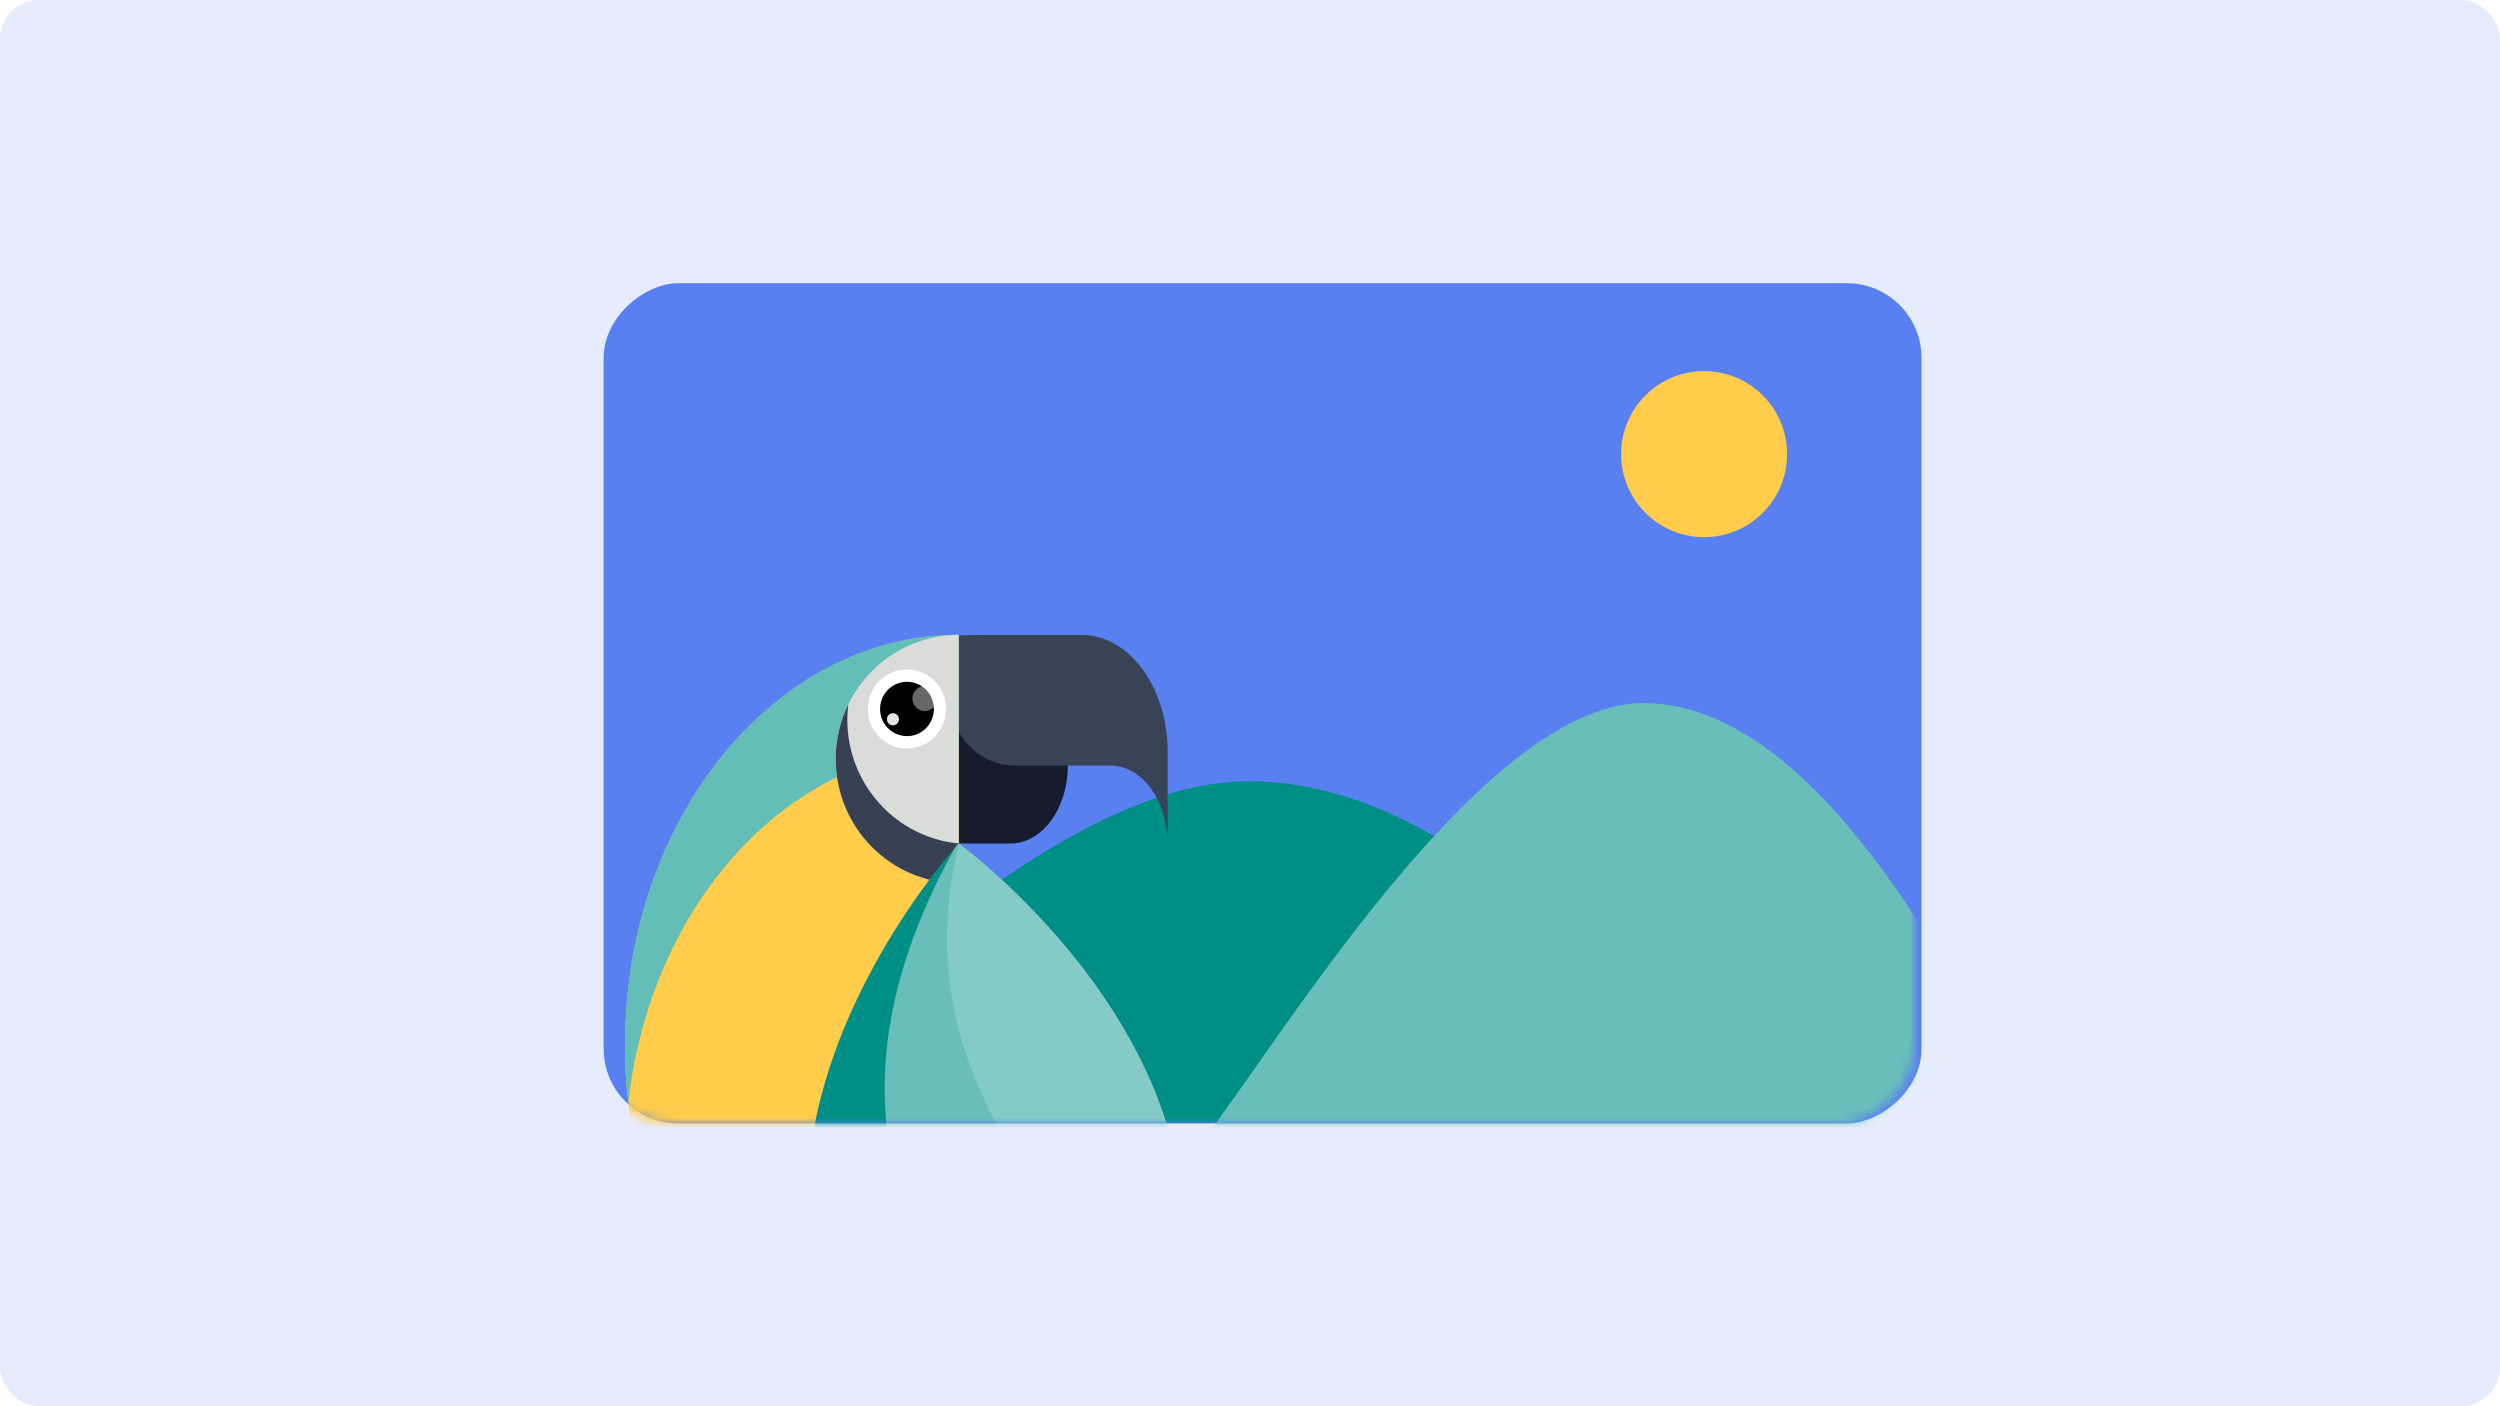 <svg width="256" height="144" viewBox="0 0 256 144" fill="none" xmlns="http://www.w3.org/2000/svg">
<rect width="256" height="144" rx="4" fill="#E6ECFD"/>
<g filter="url(#filter0_d_210_6266)">
<rect x="196" y="29" width="86.042" height="134.953" rx="7.648" transform="rotate(90 196 29)" fill="#5880F1"/>
</g>
<mask id="mask0_210_6266" style="mask-type:alpha" maskUnits="userSpaceOnUse" x="61" y="29" width="135" height="86">
<rect x="196" y="29" width="86" height="135" rx="7.648" transform="rotate(90 196 29)" fill="#BECFFF"/>
</mask>
<g mask="url(#mask0_210_6266)">
<path d="M127.763 80C107.695 80 82.211 107.49 73 115H177C165.612 100.249 148.362 80 127.763 80Z" fill="#008F87"/>
<g filter="url(#filter1_d_210_6266)">
<path d="M176.285 70C159.69 70 138.617 105.345 131 115H217C207.583 96.034 193.319 70 176.285 70Z" fill="#69BEBA"/>
</g>
<path d="M103.471 86.379H96.955V73.069L109.349 78.391C109.349 82.802 106.719 86.374 103.471 86.374V86.379Z" fill="#161C2E"/>
<path d="M119.57 76.989V86.379C119.57 81.968 116.941 78.396 113.692 78.396H104.018C100.317 78.396 97.319 75.368 97.319 71.629V68.596C97.319 66.641 95.024 65.081 96.96 65.072C96.974 65.072 100.827 65.014 100.841 65.014H110.756C115.623 65.014 119.57 70.375 119.57 76.989Z" fill="#394357"/>
<path d="M98.172 65.01V149.113C79.301 149.113 64.004 130.285 64.004 107.061C64.004 94.872 68.215 83.894 74.953 76.226C81.048 69.263 89.207 65.014 98.177 65.014L98.172 65.01Z" fill="#FFCC4C"/>
<path d="M98.173 65.01V76.698C89.207 76.698 81.044 80.947 74.949 87.909C69.311 94.333 65.44 103.074 64.331 112.898C64.113 110.991 64 109.035 64 107.052C64 94.867 68.211 83.889 74.949 76.216C81.044 69.249 89.203 65 98.173 65V65.01Z" fill="#62BEB6"/>
<path d="M98.174 65.01V90.442C91.219 90.442 85.582 84.748 85.582 77.723C85.582 74.037 87.135 70.718 89.614 68.4C91.861 66.292 94.869 65.01 98.169 65.01H98.174Z" fill="#D9DCD9"/>
<path d="M98.174 86.374V90.442C91.219 90.442 85.582 84.748 85.582 77.723C85.582 75.716 86.045 73.813 86.866 72.125C86.8 72.645 86.767 73.174 86.767 73.708C86.767 80.327 91.776 85.764 98.169 86.369L98.174 86.374Z" fill="#384054"/>
<path d="M89 71.562C88.433 73.722 89.708 75.94 91.847 76.512C93.986 77.084 96.181 75.796 96.748 73.636C97.314 71.476 96.039 69.258 93.9 68.686C91.762 68.114 89.566 69.401 89 71.562Z" fill="white"/>
<path d="M90.213 71.886C89.821 73.369 90.699 74.895 92.172 75.286C93.64 75.682 95.151 74.795 95.538 73.307C95.93 71.824 95.052 70.298 93.579 69.907C92.111 69.511 90.6 70.398 90.213 71.886Z" fill="#000100"/>
<path opacity="0.9" d="M90.84 73.493C90.755 73.827 90.949 74.165 91.279 74.256C91.61 74.342 91.945 74.147 92.035 73.813C92.12 73.479 91.926 73.14 91.596 73.05C91.265 72.959 90.93 73.159 90.84 73.493Z" fill="white"/>
<path opacity="0.4" d="M93.471 71.204C93.291 71.886 93.692 72.587 94.372 72.768C95.047 72.949 95.741 72.544 95.921 71.857C96.1 71.175 95.699 70.474 95.019 70.293C94.344 70.112 93.65 70.517 93.471 71.204Z" fill="white"/>
<path d="M113.919 150.748C109.882 157.94 105.652 162.546 105.652 162.546C105.652 162.546 84.902 147.4 82.838 126.365C80.945 107.089 95.397 89.555 97.829 86.75C98.051 86.493 98.173 86.359 98.173 86.359C98.173 86.359 118.919 101.5 120.987 122.541C122.035 133.208 118.074 143.347 113.919 150.748Z" fill="#008F87"/>
<path d="M119.939 135.846C118.589 141.43 116.285 146.533 113.915 150.748C113.693 151.006 113.57 151.134 113.57 151.134C113.57 151.134 92.82 135.993 90.756 114.953C89.708 104.285 93.669 94.147 97.824 86.75C98.046 86.493 98.169 86.359 98.169 86.359C98.169 86.359 98.178 86.364 98.188 86.374C98.891 86.894 118.952 101.872 120.982 122.541C121.431 127.133 120.959 131.625 119.934 135.841L119.939 135.846Z" fill="#69BEBA"/>
<path d="M119.938 135.846C119.197 135.297 99.174 120.333 97.144 99.684C96.695 95.091 97.172 90.599 98.192 86.379C98.895 86.898 118.956 101.877 120.986 122.546C121.435 127.138 120.963 131.63 119.938 135.846Z" fill="#84CBC8"/>
</g>
<circle cx="174.5" cy="46.5" r="8.5" fill="#FFCC4C"/>
<defs>
<filter id="filter0_d_210_6266" x="61.047" y="28.235" width="136.483" height="87.572" filterUnits="userSpaceOnUse" color-interpolation-filters="sRGB">
<feFlood flood-opacity="0" result="BackgroundImageFix"/>
<feColorMatrix in="SourceAlpha" type="matrix" values="0 0 0 0 0 0 0 0 0 0 0 0 0 0 0 0 0 0 127 0" result="hardAlpha"/>
<feMorphology radius="1.147" operator="erode" in="SourceAlpha" result="effect1_dropShadow_210_6266"/>
<feOffset dx="0.765"/>
<feGaussianBlur stdDeviation="0.956"/>
<feComposite in2="hardAlpha" operator="out"/>
<feColorMatrix type="matrix" values="0 0 0 0 0 0 0 0 0 0 0 0 0 0 0 0 0 0 0.25 0"/>
<feBlend mode="normal" in2="BackgroundImageFix" result="effect1_dropShadow_210_6266"/>
<feBlend mode="normal" in="SourceGraphic" in2="effect1_dropShadow_210_6266" result="shape"/>
</filter>
<filter id="filter1_d_210_6266" x="115.7" y="64.7" width="101.3" height="59.6" filterUnits="userSpaceOnUse" color-interpolation-filters="sRGB">
<feFlood flood-opacity="0" result="BackgroundImageFix"/>
<feColorMatrix in="SourceAlpha" type="matrix" values="0 0 0 0 0 0 0 0 0 0 0 0 0 0 0 0 0 0 127 0" result="hardAlpha"/>
<feOffset dx="-8" dy="2"/>
<feGaussianBlur stdDeviation="3.65"/>
<feComposite in2="hardAlpha" operator="out"/>
<feColorMatrix type="matrix" values="0 0 0 0 0.198 0 0 0 0 0.381 0 0 0 0 0.393 0 0 0 0.59 0"/>
<feBlend mode="normal" in2="BackgroundImageFix" result="effect1_dropShadow_210_6266"/>
<feBlend mode="normal" in="SourceGraphic" in2="effect1_dropShadow_210_6266" result="shape"/>
</filter>
</defs>
</svg>
